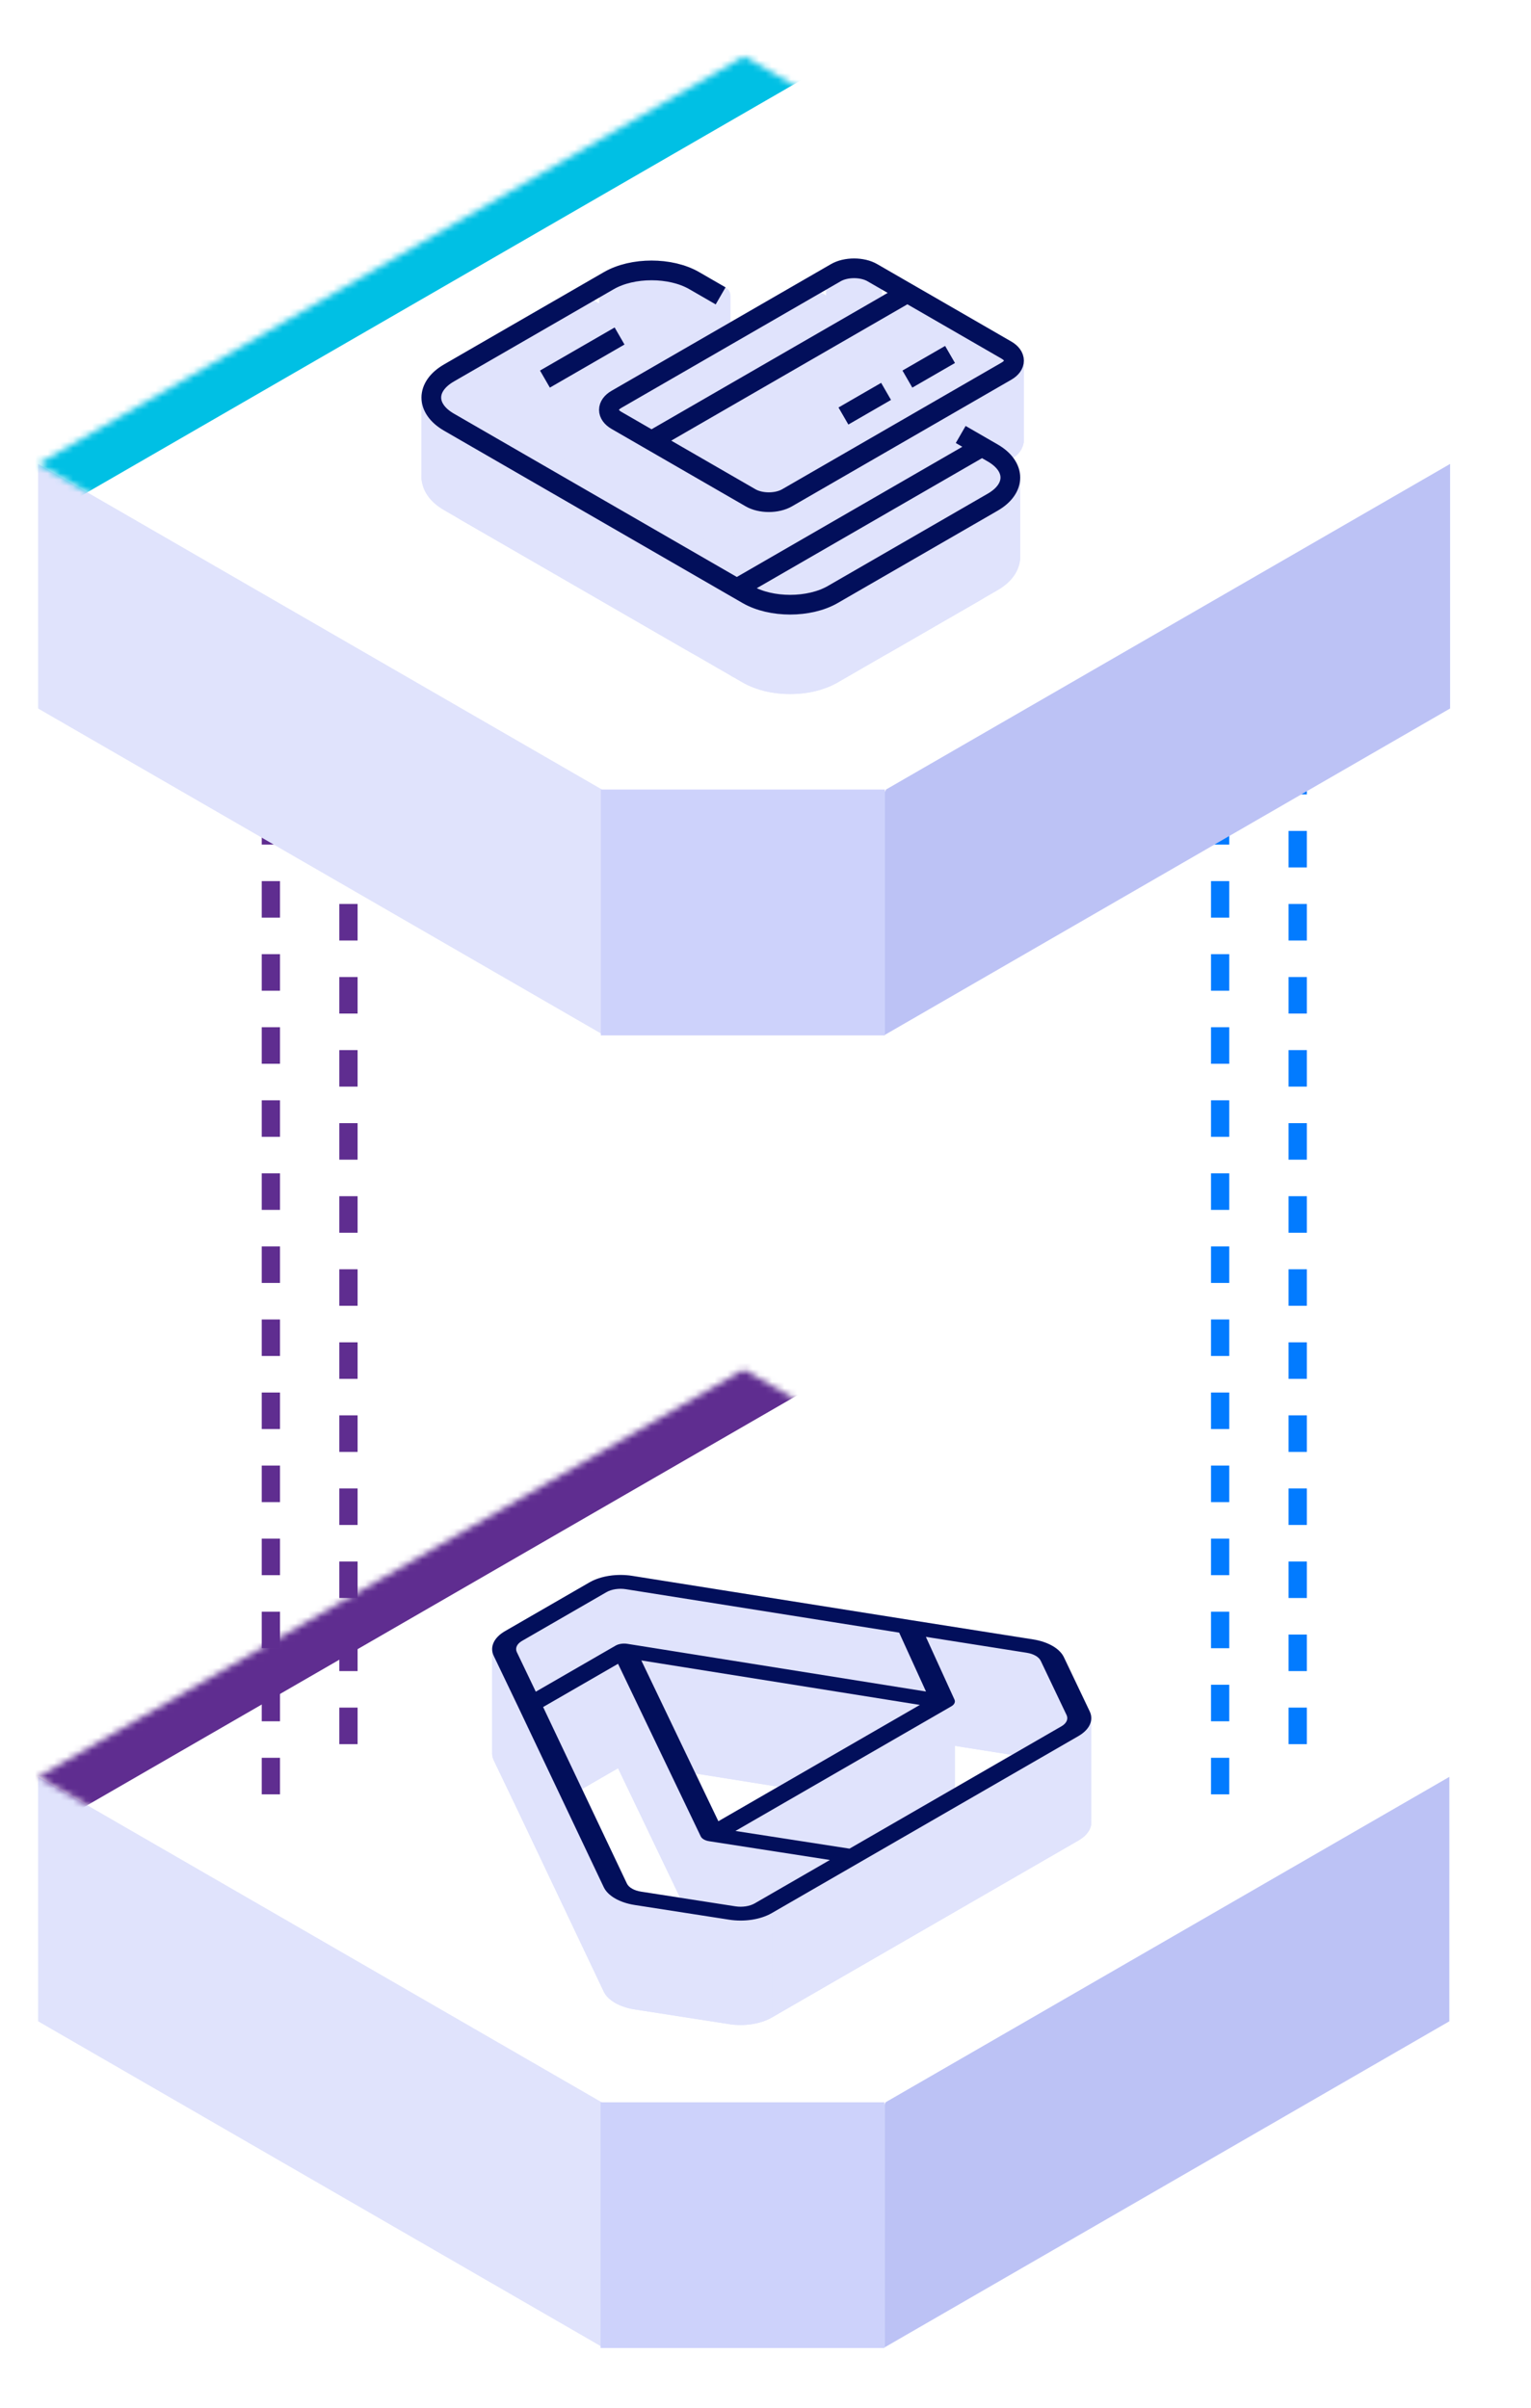 <?xml version="1.0" encoding="UTF-8"?>
<svg xmlns="http://www.w3.org/2000/svg" width="241" height="379" viewBox="0 0 241 379" fill="none">
  <path fill-rule="evenodd" clip-rule="evenodd" d="M94.704 330.915L6.002 279.699L6.003 318.176L94.704 369.391V330.915Z" fill="#E0E3FC"></path>
  <g filter="url(#filter0_d_4464_10254)">
    <path fill-rule="evenodd" clip-rule="evenodd" d="M117.079 215.575L6.002 279.701L94.728 330.923H139.431L228.156 279.701L117.079 215.575Z" fill="white"></path>
  </g>
  <mask id="mask0_4464_10254" style="mask-type:alpha" maskUnits="userSpaceOnUse" x="6" y="215" width="223" height="116">
    <path d="M117.079 215.576L6.002 279.702L94.726 330.923H139.432L228.156 279.702L117.079 215.576Z" fill="white"></path>
  </mask>
  <g mask="url(#mask0_4464_10254)">
    <rect x="-16.518" y="270.07" width="164.339" height="27.333" transform="rotate(-30 -16.518 270.07)" fill="#5F2D90"></rect>
  </g>
  <path fill-rule="evenodd" clip-rule="evenodd" d="M228.149 279.696L139.399 330.923L139.227 331.319V369.515L228.147 318.173L228.149 279.696Z" fill="#BCC2F5"></path>
  <rect x="94.531" y="330.922" width="44.695" height="38.678" fill="#CDD2FB"></rect>
  <path fill-rule="evenodd" clip-rule="evenodd" d="M135.614 309.428L135.618 309.425L135.622 309.423L169.756 289.717C171.071 288.958 171.783 287.937 171.783 286.891C171.783 286.538 171.701 286.182 171.535 285.832L167.466 277.295C166.818 275.935 164.976 274.873 162.619 274.501L143.605 271.499C143.599 271.498 143.594 271.497 143.588 271.496L143.585 271.496L99.522 264.497C97.122 264.116 94.552 264.508 92.792 265.524L79.498 273.199C78.182 273.958 77.471 274.979 77.471 276.025C77.471 276.38 77.553 276.738 77.721 277.089L81.562 285.104L81.565 285.111L95.039 313.504C95.688 314.871 97.542 315.937 99.913 316.306L114.784 318.621C117.174 318.993 119.727 318.599 121.478 317.588L135.614 309.428ZM81.36 276.508C81.283 276.348 81.246 276.185 81.246 276.024C81.246 275.549 81.569 275.085 82.167 274.74L95.462 267.065C96.262 266.603 97.43 266.425 98.52 266.598L141.539 273.431L145.765 282.703L98.747 275.195C98.092 275.09 97.39 275.197 96.909 275.475L84.341 282.731L81.36 276.508ZM100.951 277.808L144.801 284.81L113.08 303.123L100.951 277.808ZM110.302 305.501C110.478 305.875 110.985 306.167 111.635 306.268L130.635 309.22L118.809 316.047C118.013 316.507 116.853 316.685 115.766 316.516L100.895 314.202C99.818 314.034 98.975 313.55 98.68 312.929L85.495 285.146L97.288 278.338L110.301 305.497L110.302 305.501ZM150.312 284.253C150.312 284.162 150.292 284.07 150.251 283.981L145.745 274.096L161.624 276.603C162.695 276.772 163.532 277.255 163.827 277.873L167.895 286.41C167.971 286.569 168.008 286.731 168.008 286.892C168.008 287.367 167.684 287.831 167.086 288.176L133.724 307.437L115.769 304.653L149.761 285.029C150.117 284.823 150.312 284.54 150.312 284.253Z" fill="#E0E3FC"></path>
  <path d="M99.522 248.057C97.123 247.676 94.553 248.068 92.793 249.084V265.524C94.553 264.508 97.123 264.116 99.522 264.497V248.057Z" fill="#E0E3FC"></path>
  <path d="M95.461 250.626C96.261 250.164 97.429 249.986 98.52 250.159V266.598C97.429 266.425 96.261 266.603 95.461 267.065V250.626Z" fill="#E0E3FC"></path>
  <path d="M143.585 255.057L99.522 248.058V264.497L143.585 271.496V255.057Z" fill="#E0E3FC"></path>
  <path d="M92.793 249.084L79.498 256.759V273.199L92.793 265.524V249.084Z" fill="#E0E3FC"></path>
  <path d="M98.522 250.159L141.54 256.992V273.432L98.522 266.599V250.159Z" fill="#E0E3FC"></path>
  <path d="M82.168 258.301L95.462 250.626V267.066L82.168 274.741V258.301Z" fill="#E0E3FC"></path>
  <path d="M143.589 255.057L143.586 255.057V271.496L143.589 271.497V255.057Z" fill="#E0E3FC"></path>
  <path d="M143.604 255.059L143.588 255.057V271.496L143.604 271.499V255.059Z" fill="#E0E3FC"></path>
  <path d="M162.62 258.062L143.605 255.06V271.499L162.62 274.501V258.062Z" fill="#E0E3FC"></path>
  <path d="M79.498 256.759C78.182 257.518 77.471 258.539 77.471 259.585V276.023C77.471 274.978 78.183 273.958 79.498 273.198V256.759Z" fill="#E0E3FC"></path>
  <path d="M98.748 258.755C98.093 258.651 97.391 258.758 96.91 259.035V275.475C97.391 275.197 98.093 275.09 98.748 275.195V258.755Z" fill="#E0E3FC"></path>
  <path d="M145.746 257.657L161.624 260.164V276.604L145.746 274.097V257.657Z" fill="#E0E3FC"></path>
  <path d="M81.246 259.585C81.246 259.11 81.57 258.646 82.168 258.301V274.74C81.57 275.086 81.246 275.549 81.246 276.024V259.585Z" fill="#E0E3FC"></path>
  <path d="M167.466 260.856C166.818 259.496 164.976 258.434 162.619 258.062V274.501C164.976 274.873 166.818 275.935 167.466 277.295V260.856Z" fill="#E0E3FC"></path>
  <path d="M81.36 260.069C81.284 259.909 81.246 259.747 81.246 259.585V276.025C81.246 276.186 81.283 276.349 81.36 276.509V260.069Z" fill="#E0E3FC"></path>
  <path d="M77.471 259.586C77.471 259.941 77.553 260.299 77.721 260.65V277.09C77.553 276.738 77.471 276.381 77.471 276.026V259.586Z" fill="#E0E3FC"></path>
  <path d="M161.623 260.163C162.694 260.332 163.532 260.815 163.826 261.433V277.873C163.532 277.255 162.694 276.772 161.623 276.603V260.163Z" fill="#E0E3FC"></path>
  <path d="M141.539 256.991L145.766 266.263V282.703L141.539 273.431V256.991Z" fill="#E0E3FC"></path>
  <path d="M145.766 266.264L98.748 258.756V275.195L145.766 282.703V266.264Z" fill="#E0E3FC"></path>
  <path d="M150.252 267.542L145.746 257.657V274.097L150.252 283.982V267.542Z" fill="#E0E3FC"></path>
  <path d="M96.91 259.036L84.342 266.292V282.732L96.91 275.476V259.036Z" fill="#E0E3FC"></path>
  <path d="M84.341 266.291L81.359 260.068V276.508L84.341 282.731V266.291Z" fill="#E0E3FC"></path>
  <path d="M77.721 260.649L81.561 268.665V285.104L77.721 277.089V260.649Z" fill="#E0E3FC"></path>
  <path d="M100.951 261.369L144.801 268.371V284.811L100.951 277.809V261.369Z" fill="#E0E3FC"></path>
  <path d="M171.535 269.393L167.467 260.855V277.295L171.535 285.832V269.393Z" fill="#E0E3FC"></path>
  <path d="M85.496 268.707L97.289 261.898V278.338L85.496 285.146V268.707Z" fill="#E0E3FC"></path>
  <path d="M163.826 261.434L167.895 269.971V286.41L163.826 277.873V261.434Z" fill="#E0E3FC"></path>
  <path d="M150.313 267.814C150.313 267.723 150.293 267.631 150.252 267.542V283.982C150.293 284.071 150.313 284.163 150.313 284.254V267.814Z" fill="#E0E3FC"></path>
  <path d="M149.76 268.59C150.116 268.384 150.311 268.101 150.311 267.815V284.254C150.311 284.54 150.116 284.824 149.76 285.03V268.59Z" fill="#E0E3FC"></path>
  <path d="M81.562 268.665L81.566 268.672V285.111L81.562 285.105V268.665Z" fill="#E0E3FC"></path>
  <path d="M171.783 270.453C171.783 270.099 171.702 269.743 171.535 269.394V285.833C171.702 286.183 171.783 286.539 171.783 286.892V270.453Z" fill="#E0E3FC"></path>
  <path d="M167.895 269.971C167.97 270.13 168.007 270.292 168.007 270.452V286.892C168.007 286.731 167.97 286.569 167.895 286.41V269.971Z" fill="#E0E3FC"></path>
  <path d="M168.007 270.452C168.007 270.927 167.684 271.391 167.086 271.736V288.176C167.684 287.831 168.007 287.367 168.007 286.892V270.452Z" fill="#E0E3FC"></path>
  <path d="M169.756 273.278C171.071 272.519 171.783 271.498 171.783 270.453V286.892C171.783 287.937 171.071 288.958 169.756 289.718V273.278Z" fill="#E0E3FC"></path>
  <path d="M113.08 286.684L100.951 261.369V277.809L113.08 303.124V286.684Z" fill="#E0E3FC"></path>
  <path d="M97.289 261.898L110.302 289.058V305.497L97.289 278.338V261.898Z" fill="#E0E3FC"></path>
  <path d="M144.801 268.371L113.08 286.684V303.124L144.801 284.811V268.371Z" fill="#E0E3FC"></path>
  <path d="M115.77 288.214L149.761 268.59V285.029L115.77 304.653V288.214Z" fill="#E0E3FC"></path>
  <path d="M167.087 271.736L133.725 290.997V307.436L167.087 288.176V271.736Z" fill="#E0E3FC"></path>
  <path d="M98.681 296.489L85.496 268.707V285.147L98.681 312.929V296.489Z" fill="#E0E3FC"></path>
  <path d="M81.564 268.673L95.039 297.066V313.505L81.564 285.112V268.673Z" fill="#E0E3FC"></path>
  <path d="M135.623 292.984L169.757 273.278V289.718L135.623 309.423V292.984Z" fill="#E0E3FC"></path>
  <path d="M110.301 289.059L110.302 289.062V305.501L110.301 305.498V289.059Z" fill="#E0E3FC"></path>
  <path d="M110.303 289.061C110.478 289.435 110.986 289.727 111.635 289.828V306.268C110.986 306.167 110.478 305.875 110.303 305.5V289.061Z" fill="#E0E3FC"></path>
  <path d="M133.725 290.997L115.77 288.213V304.652L133.725 307.437V290.997Z" fill="#E0E3FC"></path>
  <path d="M111.635 289.828L130.636 292.78V309.219L111.635 306.268V289.828Z" fill="#E0E3FC"></path>
  <path d="M135.617 292.986L135.621 292.983V309.423L135.617 309.425V292.986Z" fill="#E0E3FC"></path>
  <path d="M135.613 292.989L135.618 292.986V309.426L135.613 309.428V292.989Z" fill="#E0E3FC"></path>
  <path d="M130.635 292.78L118.809 299.608V316.047L130.635 309.22V292.78Z" fill="#E0E3FC"></path>
  <path d="M121.479 301.149L135.614 292.988V309.428L121.479 317.588V301.149Z" fill="#E0E3FC"></path>
  <path d="M100.895 297.763C99.817 297.595 98.975 297.111 98.68 296.489V312.929C98.975 313.55 99.817 314.035 100.895 314.202V297.763Z" fill="#E0E3FC"></path>
  <path d="M95.039 297.065C95.688 298.432 97.542 299.498 99.912 299.867V316.307C97.542 315.938 95.688 314.872 95.039 313.505V297.065Z" fill="#E0E3FC"></path>
  <path d="M115.765 300.077L100.895 297.763V314.202L115.765 316.517V300.077Z" fill="#E0E3FC"></path>
  <path d="M118.809 299.608C118.013 300.068 116.852 300.247 115.766 300.078V316.517C116.852 316.686 118.013 316.507 118.809 316.048V299.608Z" fill="#E0E3FC"></path>
  <path d="M99.914 299.867L114.785 302.181V318.621L99.914 316.307V299.867Z" fill="#E0E3FC"></path>
  <path d="M114.783 302.181C117.174 302.553 119.727 302.159 121.478 301.148V317.588C119.727 318.599 117.174 318.993 114.783 318.621V302.181Z" fill="#E0E3FC"></path>
  <path fill-rule="evenodd" clip-rule="evenodd" d="M135.614 292.988L135.618 292.986L135.622 292.983L169.756 273.278C171.516 272.262 172.195 270.778 171.535 269.393L167.466 260.856C166.818 259.496 164.976 258.434 162.619 258.061L143.605 255.06C143.599 255.059 143.594 255.058 143.588 255.057L143.585 255.056L99.522 248.057C97.122 247.676 94.552 248.068 92.792 249.084L79.498 256.759C77.736 257.777 77.057 259.263 77.721 260.65L81.562 268.665L81.565 268.672L95.039 297.065C95.688 298.432 97.542 299.498 99.913 299.867L114.784 302.181C117.174 302.553 119.727 302.159 121.478 301.149L135.614 292.988ZM81.36 260.069C81.058 259.438 81.366 258.763 82.167 258.3L95.462 250.625C96.262 250.163 97.43 249.985 98.52 250.158L141.539 256.992L145.765 266.264L98.747 258.756C98.092 258.651 97.39 258.758 96.909 259.035L84.341 266.291L81.36 260.069ZM100.951 261.369L144.801 268.371L113.08 286.684L100.951 261.369ZM110.302 289.061C110.478 289.436 110.985 289.728 111.635 289.829L130.635 292.78L118.809 299.608C118.013 300.067 116.853 300.246 115.766 300.077L100.895 297.763C99.818 297.595 98.975 297.11 98.68 296.489L85.495 268.707L97.288 261.899L110.301 289.058L110.302 289.061ZM150.251 267.542L145.745 257.657L161.624 260.164C162.695 260.333 163.532 260.815 163.827 261.434L167.895 269.971C168.195 270.601 167.886 271.275 167.086 271.737L133.724 290.997L115.769 288.213L149.761 268.589C150.23 268.318 150.42 267.912 150.251 267.542Z" fill="#020F5B"></path>
  <path d="M42.639 282.448V126.555" stroke="#5F2D90" stroke-width="2.874" stroke-dasharray="5.75 5.75"></path>
  <path d="M54.852 274.546V118.652" stroke="#5F2D90" stroke-width="2.874" stroke-dasharray="5.75 5.75"></path>
  <path d="M192.066 282.448V126.555" stroke="#027BFF" stroke-width="2.874" stroke-dasharray="5.75 5.75"></path>
  <path d="M204.279 274.546V118.652" stroke="#027BFF" stroke-width="2.874" stroke-dasharray="5.75 5.75"></path>
  <path fill-rule="evenodd" clip-rule="evenodd" d="M94.751 124.276L6.002 73.033L6.003 111.53L94.751 162.772V124.276Z" fill="#E0E3FC"></path>
  <g filter="url(#filter1_d_4464_10254)">
    <path fill-rule="evenodd" clip-rule="evenodd" d="M117.138 8.874L6.002 73.034L94.774 124.283H139.503L228.275 73.034L117.138 8.874Z" fill="white"></path>
  </g>
  <mask id="mask1_4464_10254" style="mask-type:alpha" maskUnits="userSpaceOnUse" x="6" y="8" width="223" height="117">
    <path d="M117.138 8.874L6.002 73.034L94.774 124.283H139.503L228.275 73.034L117.138 8.874Z" fill="white"></path>
  </mask>
  <g mask="url(#mask1_4464_10254)">
    <rect x="-16.531" y="63.398" width="164.427" height="27.347" transform="rotate(-30 -16.531 63.398)" fill="#00C0E4"></rect>
  </g>
  <path fill-rule="evenodd" clip-rule="evenodd" d="M228.266 73.027L139.469 124.281L139.295 124.681V162.895L228.265 111.524L228.266 73.027Z" fill="#BCC2F5"></path>
  <rect x="94.578" y="124.283" width="44.719" height="38.699" fill="#CDD2FB"></rect>
  <path d="M159.62 69.282C159.62 69.902 159.193 70.497 158.433 70.936L123.888 90.879C123.128 91.318 122.097 91.564 121.023 91.564C119.948 91.564 118.918 91.318 118.158 90.879L97.037 78.686C96.278 78.248 95.851 77.653 95.851 77.032C95.851 76.412 96.278 75.817 97.037 75.379L131.583 55.435C132.343 54.996 133.373 54.75 134.448 54.75C135.522 54.75 136.553 54.996 137.313 55.435L158.433 67.628C159.193 68.067 159.62 68.662 159.62 69.282Z" fill="#E0E3FC"></path>
  <path d="M151.229 80.908L156.264 83.814C158.118 84.884 159.044 86.287 159.044 87.69C159.044 89.092 158.117 90.494 156.264 91.564L131.092 106.096C127.384 108.237 121.374 108.237 117.667 106.096L70.679 78.97C68.825 77.9 67.898 76.497 67.898 75.094C67.899 73.692 68.826 72.29 70.679 71.22L95.851 56.688C99.558 54.547 105.569 54.547 109.276 56.688L113.438 59.09" fill="#E0E3FC"></path>
  <path d="M85.782 72.188L97.529 65.407M102.563 81.876L142.839 58.625M132.77 78.001L139.482 74.126M142.839 72.188L149.551 68.313M151.229 80.908L156.264 83.814C158.118 84.884 159.044 86.287 159.044 87.69C159.044 89.092 158.117 90.494 156.264 91.564L131.092 106.096C127.384 108.237 121.374 108.237 117.667 106.096L70.679 78.97C68.825 77.9 67.898 76.497 67.898 75.094C67.899 73.692 68.826 72.29 70.679 71.22L95.851 56.688C99.558 54.547 105.569 54.547 109.276 56.688L113.438 59.09M115.988 105.128L154.586 82.845M158.433 67.628L137.313 55.435C136.553 54.996 135.522 54.75 134.448 54.75C133.373 54.75 132.343 54.996 131.583 55.435L97.037 75.379C96.278 75.817 95.851 76.412 95.851 77.032C95.851 77.653 96.278 78.248 97.037 78.686L118.158 90.879C118.918 91.318 119.948 91.564 121.023 91.564C122.097 91.564 123.128 91.318 123.888 90.879L158.433 70.936C159.193 70.497 159.62 69.902 159.62 69.282C159.62 68.662 159.193 68.067 158.433 67.628Z" stroke="#E0E3FC" stroke-width="3.101" stroke-miterlimit="10"></path>
  <path d="M137.312 53.546V44.008C137.312 43.334 137.024 42.718 136.38 42.517C135.385 42.205 134.447 43.079 134.447 44.121V53.659C134.447 54.261 135.005 54.744 135.598 54.845C136.425 54.987 137.312 54.385 137.312 53.546Z" fill="#E0E3FC" stroke="#E0E3FC" stroke-width="3.101" stroke-linejoin="round"></path>
  <path d="M134.447 53.659V44.121C134.447 43.079 133.509 42.205 132.514 42.517C131.87 42.718 131.582 43.334 131.582 44.008V53.546C131.582 54.385 132.469 54.987 133.296 54.845C133.889 54.744 134.447 54.261 134.447 53.659Z" fill="#E0E3FC" stroke="#E0E3FC" stroke-width="3.101" stroke-linejoin="round"></path>
  <path d="M106.372 43.026C103.948 42.413 101.172 42.413 98.749 43.026C96.871 43.501 95.848 45.364 95.848 47.301V49.71C95.848 52.811 99.459 55.082 102.56 55.082C105.661 55.082 109.273 52.811 109.273 49.71V47.301C109.273 45.364 108.249 43.501 106.372 43.026Z" fill="#E0E3FC" stroke="#E0E3FC" stroke-width="3.101" stroke-linejoin="round"></path>
  <path d="M113.435 59.09V46.575C111.586 45.507 109.273 46.842 109.273 48.977V53.558C109.273 55.495 110.306 57.284 111.983 58.252L113.435 59.09Z" fill="#E0E3FC" stroke="#E0E3FC" stroke-width="3.101" stroke-linejoin="round"></path>
  <path d="M155.723 53.547L145.441 47.611C141.829 45.525 137.312 48.133 137.312 52.304C137.312 54.241 138.345 56.03 140.022 56.998L150.304 62.934C153.917 65.019 158.433 62.412 158.433 58.24C158.433 56.304 157.4 54.515 155.723 53.547Z" fill="#E0E3FC" stroke="#E0E3FC" stroke-width="3.101" stroke-linejoin="round"></path>
  <path d="M87.721 48.865L73.388 57.139C71.711 58.108 70.678 59.897 70.678 61.833C70.678 66.005 75.194 68.612 78.807 66.526L93.14 58.252C94.817 57.284 95.85 55.495 95.85 53.558C95.85 49.386 91.334 46.779 87.721 48.865Z" fill="#E0E3FC" stroke="#E0E3FC" stroke-width="3.101" stroke-linejoin="round"></path>
  <path d="M123.452 47.611L99.745 61.297C98.068 62.265 97.035 64.054 97.035 65.99C97.035 70.162 101.551 72.77 105.164 70.684L128.871 56.998C130.548 56.03 131.581 54.241 131.581 52.304C131.581 48.133 127.065 45.525 123.452 47.611Z" fill="#E0E3FC" stroke="#E0E3FC" stroke-width="3.101" stroke-linejoin="round"></path>
  <path d="M159.618 69.281V56.766C159.618 55.819 158.432 56.297 158.432 57.244V65.496C158.432 66.815 159.618 67.963 159.618 69.281Z" fill="#E0E3FC" stroke="#E0E3FC" stroke-width="3.101" stroke-linejoin="round"></path>
  <path d="M97.528 52.89L85.781 59.671V72.187L97.528 65.405V52.89Z" fill="#E0E3FC" stroke="#E0E3FC" stroke-width="3.101" stroke-linejoin="round"></path>
  <path d="M159.618 69.28V56.765C159.618 58.084 158.432 59.231 158.432 60.55V68.802C158.432 69.75 159.618 70.227 159.618 69.28Z" fill="#E0E3FC" stroke="#E0E3FC" stroke-width="3.101" stroke-linejoin="round"></path>
  <path d="M142.836 46.109L102.561 69.361V81.876L142.836 58.625V46.109Z" fill="#E0E3FC" stroke="#E0E3FC" stroke-width="3.101" stroke-linejoin="round"></path>
  <path d="M149.55 55.797L142.838 59.672V72.188L149.55 68.312V55.797Z" fill="#E0E3FC" stroke="#E0E3FC" stroke-width="3.101" stroke-linejoin="round"></path>
  <path d="M67.898 75.094V62.579C67.899 60.359 70.679 61.479 70.679 63.699V68.091C70.679 70.027 69.391 71.655 68.407 73.322C68.068 73.895 67.898 74.495 67.898 75.094Z" fill="#E0E3FC" stroke="#E0E3FC" stroke-width="3.101" stroke-linejoin="round"></path>
  <path d="M139.48 61.611L132.768 65.487V78.002L139.48 74.127V61.611Z" fill="#E0E3FC" stroke="#E0E3FC" stroke-width="3.101" stroke-linejoin="round"></path>
  <path d="M97.034 73.246V64.994C97.034 64.046 95.848 63.569 95.848 64.516V77.031C95.848 75.713 97.034 74.565 97.034 73.246Z" fill="#E0E3FC" stroke="#E0E3FC" stroke-width="3.101" stroke-linejoin="round"></path>
  <path d="M68.407 64.352C68.068 63.778 67.898 63.179 67.898 62.579L67.898 75.094C67.898 77.314 70.679 76.194 70.679 73.973V69.583C70.679 67.647 69.391 66.019 68.407 64.352Z" fill="#E0E3FC" stroke="#E0E3FC" stroke-width="3.101" stroke-linejoin="round"></path>
  <path d="M95.848 77.031V64.516C95.848 65.835 97.034 66.982 97.034 68.301V76.553C97.034 77.501 95.848 77.978 95.848 77.031Z" fill="#E0E3FC" stroke="#E0E3FC" stroke-width="3.101" stroke-linejoin="round"></path>
  <path d="M126.597 76.798L150.303 63.112C153.916 61.026 158.432 63.633 158.432 67.805C158.432 69.742 157.399 71.531 155.723 72.499L132.016 86.185C128.403 88.271 123.887 85.663 123.887 81.492C123.887 79.555 124.92 77.766 126.597 76.798Z" fill="#E0E3FC" stroke="#E0E3FC" stroke-width="3.101" stroke-linejoin="round"></path>
  <path d="M153.553 69.733L151.229 68.391V80.906C153.466 82.198 156.263 80.583 156.263 77.999V74.426C156.263 72.49 155.23 70.701 153.553 69.733Z" fill="#E0E3FC" stroke="#E0E3FC" stroke-width="3.101" stroke-linejoin="round"></path>
  <path d="M105.164 70.862L115.446 76.798C117.123 77.766 118.156 79.555 118.156 81.491C118.156 85.663 113.64 88.27 110.027 86.184L99.745 80.249C98.068 79.281 97.035 77.492 97.035 75.555C97.035 71.383 101.551 68.776 105.164 70.862Z" fill="#E0E3FC" stroke="#E0E3FC" stroke-width="3.101" stroke-linejoin="round"></path>
  <path d="M156.264 80.684V76.294C156.264 74.074 159.044 72.953 159.044 75.174V87.688C159.044 87.088 158.875 86.489 158.536 85.915C157.551 84.248 156.264 82.621 156.264 80.684Z" fill="#E0E3FC" stroke="#E0E3FC" stroke-width="3.101" stroke-linejoin="round"></path>
  <path d="M159.044 75.174C159.044 75.773 158.875 76.373 158.536 76.946C157.551 78.613 156.264 80.241 156.264 82.177V86.569C156.264 88.789 159.044 89.909 159.044 87.689V75.174Z" fill="#E0E3FC" stroke="#E0E3FC" stroke-width="3.101" stroke-linejoin="round"></path>
  <path d="M118.158 89.789V80.251C118.158 79.412 119.045 78.81 119.872 78.952C120.465 79.053 121.023 79.536 121.023 80.138V89.676C121.023 90.719 120.085 91.592 119.09 91.28C118.447 91.079 118.158 90.463 118.158 89.789Z" fill="#E0E3FC" stroke="#E0E3FC" stroke-width="3.101" stroke-linejoin="round"></path>
  <path d="M121.021 89.676V80.138C121.021 79.536 121.579 79.053 122.173 78.952C123 78.81 123.886 79.412 123.886 80.251V89.789C123.886 90.463 123.598 91.079 122.954 91.28C121.959 91.592 121.021 90.719 121.021 89.676Z" fill="#E0E3FC" stroke="#E0E3FC" stroke-width="3.101" stroke-linejoin="round"></path>
  <path d="M78.807 71.145L114.956 92.014C116.632 92.982 117.665 94.771 117.665 96.708C117.665 100.879 113.149 103.487 109.536 101.401L73.388 80.532C71.711 79.564 70.678 77.775 70.678 75.838C70.678 71.667 75.194 69.059 78.807 71.145Z" fill="#E0E3FC" stroke="#E0E3FC" stroke-width="3.101" stroke-linejoin="round"></path>
  <path d="M154.583 70.329L115.986 92.612V105.127L154.583 82.844V70.329Z" fill="#E0E3FC" stroke="#E0E3FC" stroke-width="3.101" stroke-linejoin="round"></path>
  <path d="M133.8 92.015L148.133 83.741C151.746 81.655 156.262 84.262 156.262 88.434C156.262 90.371 155.229 92.16 153.552 93.128L139.219 101.402C135.606 103.488 131.09 100.881 131.09 96.709C131.09 94.773 132.123 92.984 133.8 92.015Z" fill="#E0E3FC" stroke="#E0E3FC" stroke-width="3.101" stroke-linejoin="round"></path>
  <path d="M117.664 102.966V100.557C117.664 97.456 121.275 95.185 124.377 95.185C127.478 95.185 131.089 97.456 131.089 100.557V102.966C131.089 104.903 130.065 106.766 128.188 107.241C125.765 107.854 122.988 107.854 120.565 107.241C118.688 106.766 117.664 104.903 117.664 102.966Z" fill="#E0E3FC" stroke="#E0E3FC" stroke-width="3.101" stroke-linejoin="round"></path>
  <path d="M85.781 59.673L97.528 52.891M102.562 69.361L142.837 46.109M132.768 65.486L139.481 61.61M142.837 59.673L149.55 55.797M151.228 68.392L156.262 71.298C159.969 73.439 159.969 76.909 156.262 79.049L131.09 93.581C127.383 95.721 121.372 95.721 117.665 93.581L70.677 66.454C66.97 64.314 66.97 60.844 70.677 58.704L95.849 44.172C99.557 42.032 105.567 42.032 109.274 44.172L113.436 46.575M115.987 92.612L154.584 70.329M158.432 55.112L137.311 42.919C136.551 42.481 135.521 42.234 134.446 42.234C133.372 42.234 132.341 42.481 131.582 42.919L97.036 62.863C96.276 63.301 95.849 63.896 95.849 64.517C95.849 65.137 96.276 65.732 97.036 66.171L118.157 78.364C118.916 78.802 119.947 79.049 121.021 79.049C122.096 79.049 123.126 78.802 123.886 78.364L158.432 58.42C159.192 57.981 159.618 57.387 159.618 56.766C159.618 56.146 159.192 55.551 158.432 55.112Z" stroke="#020F5B" stroke-width="3.101" stroke-miterlimit="10"></path>
  <defs>
    <filter id="filter0_d_4464_10254" x="0.845" y="206.98" width="239.345" height="132.538" color-interpolation-filters="sRGB">
      <feFlood flood-opacity="0" result="BackgroundImageFix"></feFlood>
      <feColorMatrix in="SourceAlpha" type="matrix" values="0 0 0 0 0 0 0 0 0 0 0 0 0 0 0 0 0 0 127 0" result="hardAlpha"></feColorMatrix>
      <feOffset dx="3.438"></feOffset>
      <feGaussianBlur stdDeviation="4.298"></feGaussianBlur>
      <feComposite in2="hardAlpha" operator="out"></feComposite>
      <feColorMatrix type="matrix" values="0 0 0 0 0.71 0 0 0 0 0.737 0 0 0 0 0.957 0 0 0 0.2 0"></feColorMatrix>
      <feBlend mode="normal" in2="BackgroundImageFix" result="effect1_dropShadow_4464_10254"></feBlend>
      <feBlend mode="normal" in="SourceGraphic" in2="effect1_dropShadow_4464_10254" result="shape"></feBlend>
    </filter>
    <filter id="filter1_d_4464_10254" x="0.842" y="0.274" width="239.473" height="132.608" color-interpolation-filters="sRGB">
      <feFlood flood-opacity="0" result="BackgroundImageFix"></feFlood>
      <feColorMatrix in="SourceAlpha" type="matrix" values="0 0 0 0 0 0 0 0 0 0 0 0 0 0 0 0 0 0 127 0" result="hardAlpha"></feColorMatrix>
      <feOffset dx="3.44"></feOffset>
      <feGaussianBlur stdDeviation="4.3"></feGaussianBlur>
      <feComposite in2="hardAlpha" operator="out"></feComposite>
      <feColorMatrix type="matrix" values="0 0 0 0 0.71 0 0 0 0 0.737 0 0 0 0 0.957 0 0 0 0.2 0"></feColorMatrix>
      <feBlend mode="normal" in2="BackgroundImageFix" result="effect1_dropShadow_4464_10254"></feBlend>
      <feBlend mode="normal" in="SourceGraphic" in2="effect1_dropShadow_4464_10254" result="shape"></feBlend>
    </filter>
  </defs>
</svg>
